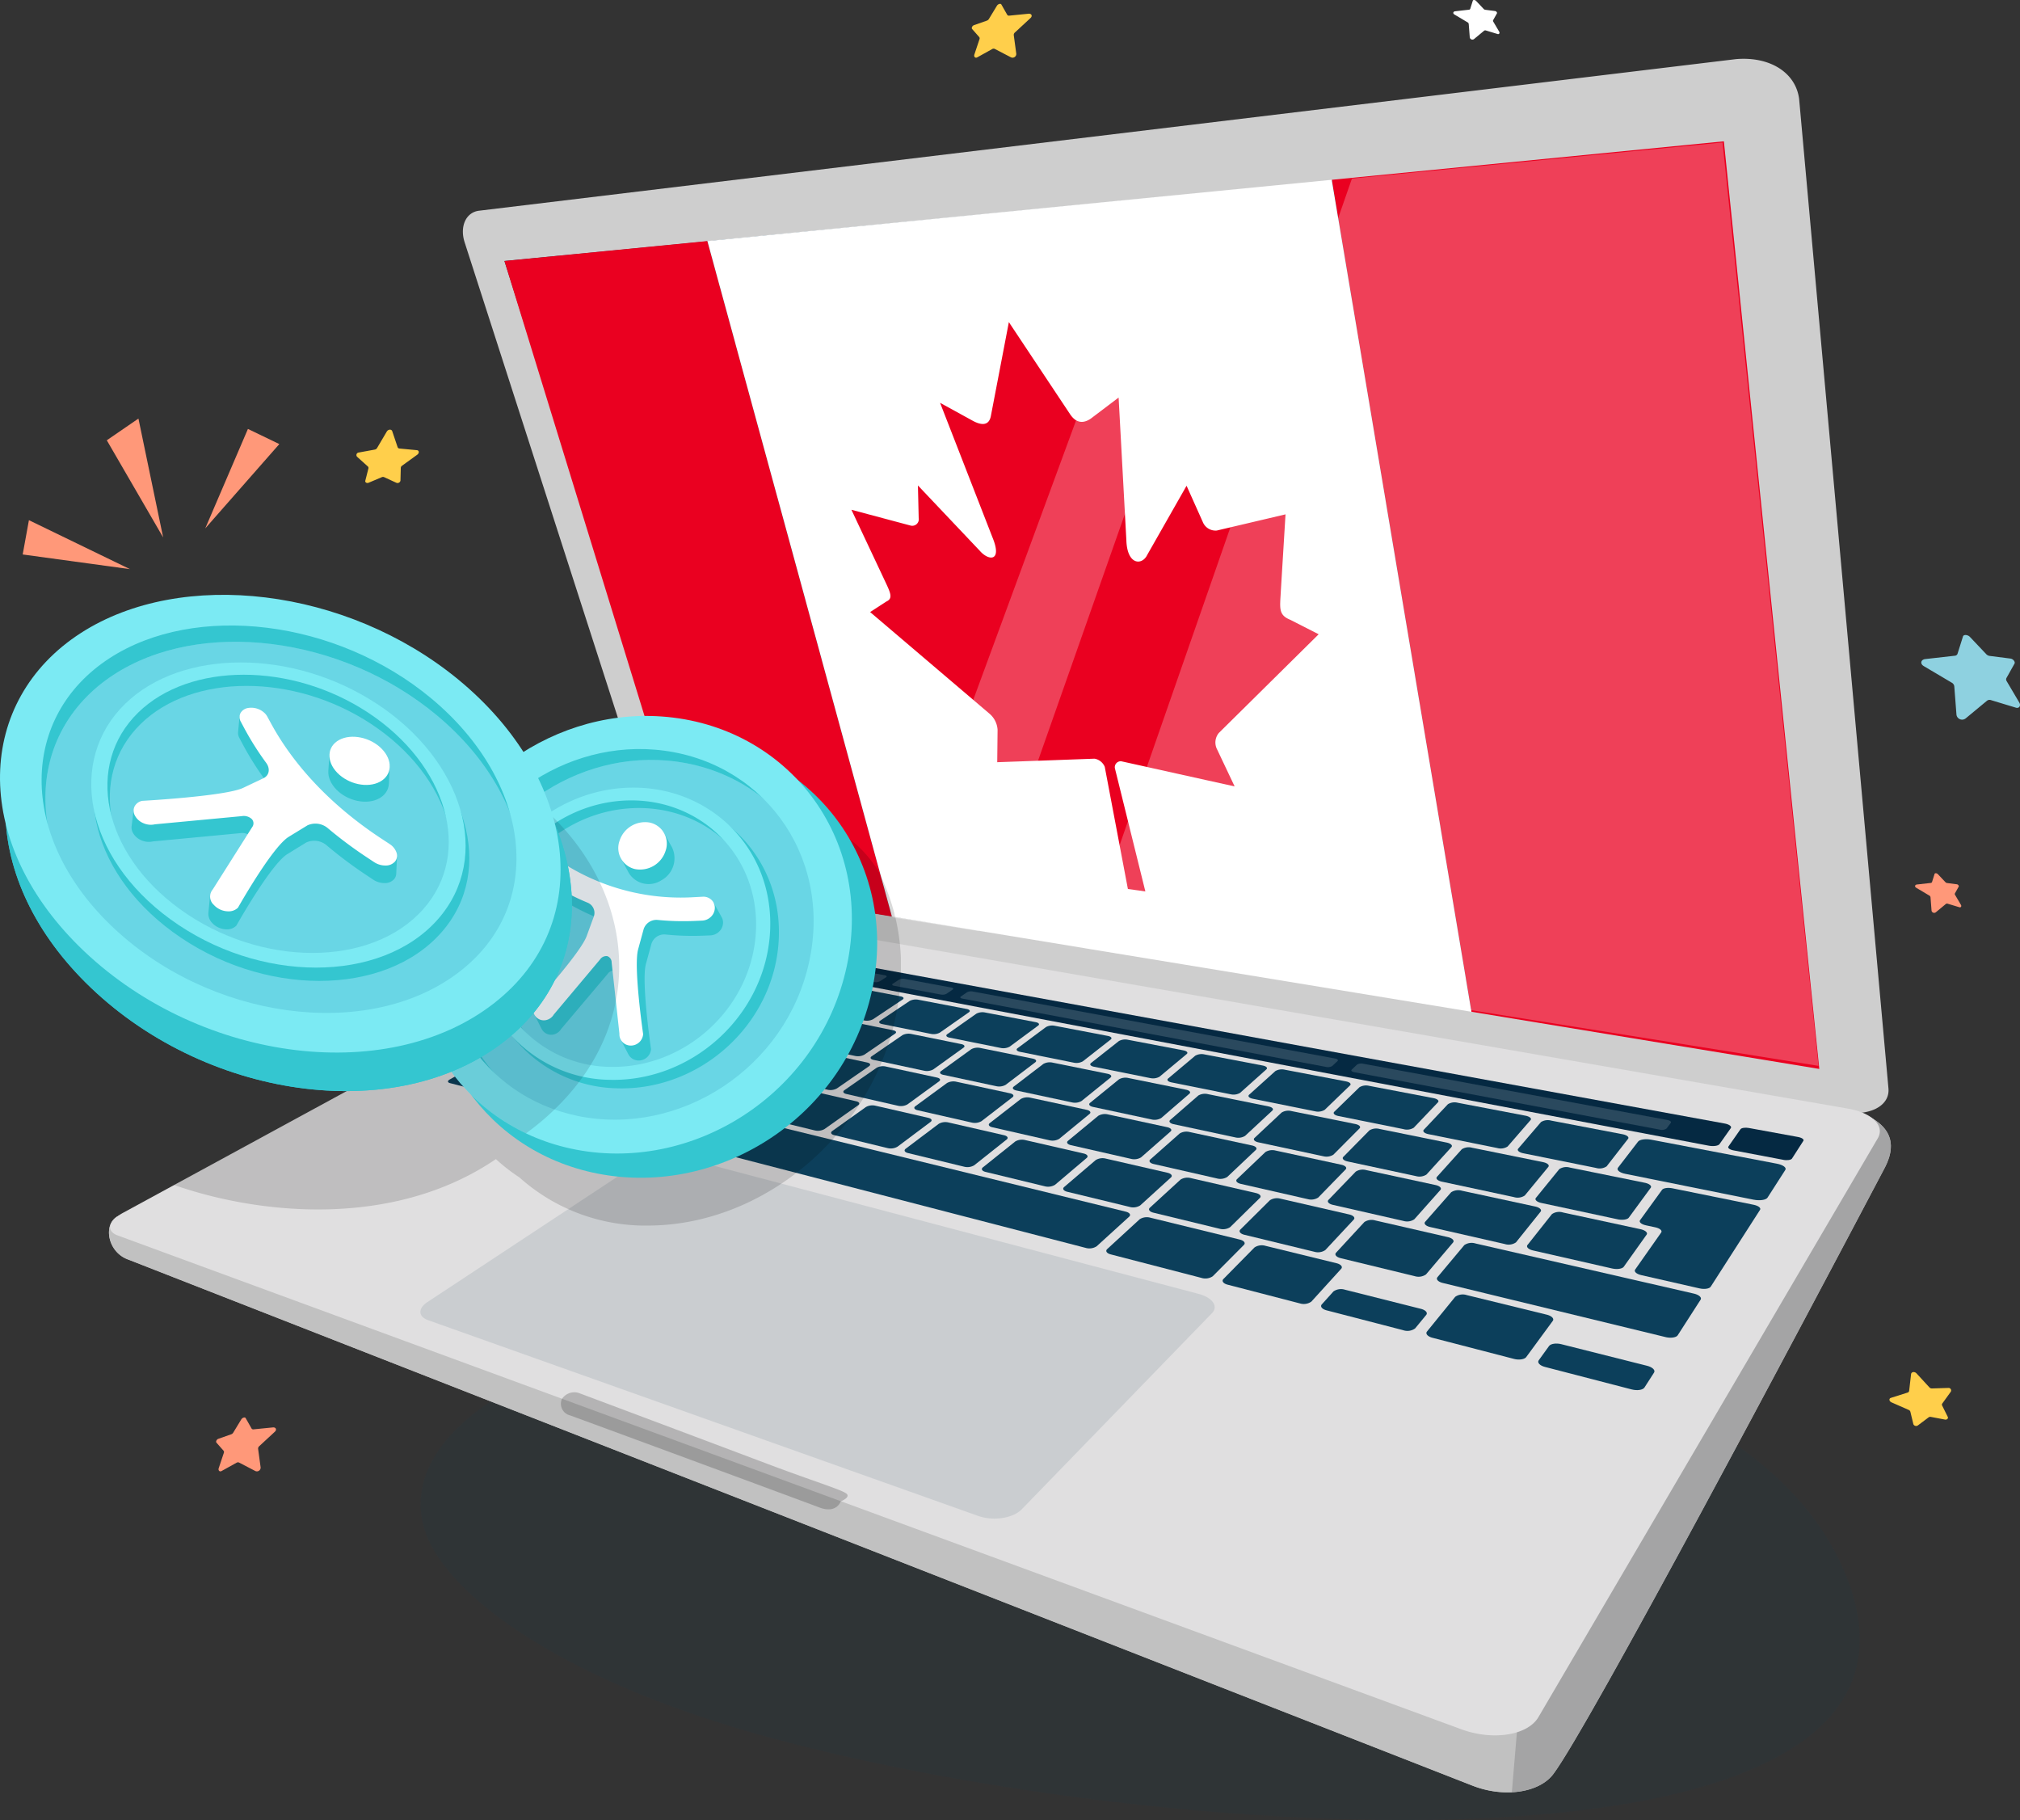 <svg id="Group_23793" data-name="Group 23793" xmlns="http://www.w3.org/2000/svg" xmlns:xlink="http://www.w3.org/1999/xlink" width="493.318" height="444.394" viewBox="0 0 493.318 444.394">
  <rect x="0" y="0" width="493.318" height="444.394" fill="#333333" stroke="none"/>
  <defs>
    <clipPath id="clip-path">
      <rect id="Rectangle_3913" data-name="Rectangle 3913" width="493.318" height="444.394" fill="none"/>
    </clipPath>
    <clipPath id="clip-path-2">
      <rect id="Rectangle_3905" data-name="Rectangle 3905" width="493.32" height="444.394" fill="none"/>
    </clipPath>
    <clipPath id="clip-path-3">
      <rect id="Rectangle_3889" data-name="Rectangle 3889" width="351.484" height="127.523" fill="none"/>
    </clipPath>
    <clipPath id="clip-path-4">
      <rect id="Rectangle_3896" data-name="Rectangle 3896" width="299.97" height="207.88" fill="none"/>
    </clipPath>
    <clipPath id="clip-path-5">
      <rect id="Rectangle_3890" data-name="Rectangle 3890" width="35.107" height="10.23" fill="none"/>
    </clipPath>
    <clipPath id="clip-path-6">
      <rect id="Rectangle_3891" data-name="Rectangle 3891" width="40.197" height="11.13" fill="none"/>
    </clipPath>
    <clipPath id="clip-path-7">
      <rect id="Rectangle_3892" data-name="Rectangle 3892" width="46.557" height="12.201" fill="none"/>
    </clipPath>
    <clipPath id="clip-path-8">
      <rect id="Rectangle_3893" data-name="Rectangle 3893" width="54.654" height="13.493" fill="none"/>
    </clipPath>
    <clipPath id="clip-path-9">
      <rect id="Rectangle_3894" data-name="Rectangle 3894" width="65.511" height="15.129" fill="none"/>
    </clipPath>
    <clipPath id="clip-path-10">
      <rect id="Rectangle_3895" data-name="Rectangle 3895" width="275.569" height="22.229" fill="none"/>
    </clipPath>
    <clipPath id="clip-path-11">
      <rect id="Rectangle_3897" data-name="Rectangle 3897" width="307.815" height="225.46" fill="none"/>
    </clipPath>
    <clipPath id="clip-path-12">
      <rect id="Rectangle_3898" data-name="Rectangle 3898" width="13.905" height="3.604" fill="none"/>
    </clipPath>
    <clipPath id="clip-path-13">
      <rect id="Rectangle_3899" data-name="Rectangle 3899" width="14.388" height="3.743" fill="none"/>
    </clipPath>
    <clipPath id="clip-path-14">
      <rect id="Rectangle_3900" data-name="Rectangle 3900" width="14.909" height="3.893" fill="none"/>
    </clipPath>
    <clipPath id="clip-path-15">
      <rect id="Rectangle_3901" data-name="Rectangle 3901" width="92.218" height="18.494" fill="none"/>
    </clipPath>
    <clipPath id="clip-path-16">
      <rect id="Rectangle_3902" data-name="Rectangle 3902" width="78.079" height="16.187" fill="none"/>
    </clipPath>
    <clipPath id="clip-path-17">
      <rect id="Rectangle_3903" data-name="Rectangle 3903" width="193.982" height="88.951" fill="none"/>
    </clipPath>
    <clipPath id="clip-path-18">
      <rect id="Rectangle_3904" data-name="Rectangle 3904" width="70.036" height="28.557" fill="none"/>
    </clipPath>
    <clipPath id="clip-path-19">
      <path id="Path_16424" data-name="Path 16424" d="M274.578,106.118l46.865,152.21,274.242,45.065L572.38,76.9Z" transform="translate(-274.578 -76.896)" fill="none"/>
    </clipPath>
    <clipPath id="clip-path-21">
      <rect id="Rectangle_3906" data-name="Rectangle 3906" width="177.485" height="113.881" fill="none"/>
    </clipPath>
    <clipPath id="clip-path-22">
      <rect id="Rectangle_3907" data-name="Rectangle 3907" width="91.856" height="90.94" fill="none"/>
    </clipPath>
    <clipPath id="clip-path-23">
      <rect id="Rectangle_3908" data-name="Rectangle 3908" width="50.787" height="87.847" fill="none"/>
    </clipPath>
    <clipPath id="clip-path-24">
      <rect id="Rectangle_3909" data-name="Rectangle 3909" width="116.631" height="95.629" fill="none"/>
    </clipPath>
    <clipPath id="clip-path-25">
      <rect id="Rectangle_3910" data-name="Rectangle 3910" width="179.44" height="225.46" fill="none"/>
    </clipPath>
    <clipPath id="clip-path-26">
      <rect id="Rectangle_3911" data-name="Rectangle 3911" width="84.496" height="181.065" fill="none"/>
    </clipPath>
  </defs>
  <g id="Group_23792" data-name="Group 23792" clip-path="url(#clip-path)">
    <g id="Group_23769" data-name="Group 23769">
      <g id="Group_23768" data-name="Group 23768" clip-path="url(#clip-path-2)">
        <path id="Path_16311" data-name="Path 16311" d="M202.751,234.232l1.3,3.86a.521.521,0,0,0,.467.346l4.242.4c.586.056.628.72.083,1.115l-3.706,2.68a.68.68,0,0,0-.305.507l-.081,3.148a.736.736,0,0,1-1,.513l-2.988-1.374a.706.706,0,0,0-.558,0l-3.256,1.372c-.42.177-.883-.109-.786-.49l.765-3.021a.476.476,0,0,0-.146-.477l-2.606-2.346a.617.617,0,0,1,.356-1.049l3.964-.723a.806.806,0,0,0,.542-.381l2.361-4c.353-.6,1.159-.655,1.35-.09" transform="translate(-106.952 -128.922)" fill="#ffcf4b"/>
        <path id="Path_16312" data-name="Path 16312" d="M124.856,771.551l1.44,2.534a.491.491,0,0,0,.5.2l4.708-.469c.724-.072,1.022.548.482,1.047l-3.823,3.536a.771.771,0,0,0-.271.653l.613,4.519a.912.912,0,0,1-1.315.879l-3.928-2.045a.673.673,0,0,0-.635.031l-3.664,2.03c-.468.259-.872-.154-.694-.689l1.254-3.762a.512.512,0,0,0-.062-.5l-1.746-1.983c-.214-.244.049-.785.448-.926l3.18-1.12a.934.934,0,0,0,.468-.387l1.968-3.239c.266-.437.9-.627,1.077-.314" transform="translate(-64.856 -425.29)" fill="#ff9879"/>
        <path id="Path_16313" data-name="Path 16313" d="M1033.712,747.2l-.464,4.047a.524.524,0,0,1-.385.437l-4.062,1.287c-.561.178-.463.836.154,1.107l4.186,1.842a.679.679,0,0,1,.4.432l.741,3.06a.737.737,0,0,0,1.088.292l2.632-1.971a.706.706,0,0,1,.547-.113l3.471.657c.449.085.84-.292.666-.644l-1.383-2.792a.475.475,0,0,1,.043-.5l2.055-2.842a.617.617,0,0,0-.568-.951l-4.026.126a.8.8,0,0,1-.61-.259L1035.05,747c-.471-.511-1.271-.4-1.338.2" transform="translate(-567 -411.663)" fill="#ffcf4b"/>
        <path id="Path_16314" data-name="Path 16314" d="M1047.151,475.374l-.625,1.987a.351.351,0,0,1-.318.218l-3.36.38c-.516.058-.631.536-.179.8l3.2,1.9a.552.552,0,0,1,.288.415l.251,3.249a.651.651,0,0,0,1.05.416l2.438-2.019a.481.481,0,0,1,.448-.073l2.865.868c.366.111.586-.239.381-.586l-1.441-2.439a.365.365,0,0,1-.032-.36l.922-1.647c.113-.2-.152-.541-.453-.579l-2.39-.306a.666.666,0,0,1-.386-.2l-1.861-1.967c-.251-.266-.722-.3-.8-.057" transform="translate(-574.694 -261.995)" fill="#ff9879"/>
        <path id="Path_16315" data-name="Path 16315" d="M1055.951,345.918l-1.337,4.245a.751.751,0,0,1-.681.466l-7.179.81c-1.1.125-1.349,1.146-.384,1.718l6.842,4.052a1.179,1.179,0,0,1,.615.888l.535,6.943a1.393,1.393,0,0,0,2.245.89l5.208-4.314a1.026,1.026,0,0,1,.957-.157l6.122,1.855c.783.237,1.252-.511.815-1.251l-3.079-5.213a.778.778,0,0,1-.068-.769l1.97-3.52c.242-.432-.324-1.156-.966-1.238l-5.107-.652a1.424,1.424,0,0,1-.824-.428l-3.977-4.2c-.537-.568-1.543-.647-1.708-.122" transform="translate(-576.558 -190.52)" fill="#8ed1e0"/>
        <g id="Group_23722" data-name="Group 23722" transform="translate(102.705 316.871)" opacity="0.3">
          <g id="Group_23721" data-name="Group 23721" opacity="0.3">
            <g id="Group_23720" data-name="Group 23720" clip-path="url(#clip-path-3)">
              <path id="Path_16316" data-name="Path 16316" d="M230.306,764.073c5.271,13.685,27.544,30.953,65.678,44.007,88.256,30.212,314.584,49.106,281.044-34.072-33.249-82.455-247.9-76.4-314-50.935-28.683,11.048-37.982,27.334-32.718,41" transform="translate(-228.907 -706.237)" fill="#0c3f5b"/>
            </g>
          </g>
        </g>
        <path id="Path_16317" data-name="Path 16317" d="M310.593,240.994l278.036,48.166c6.684,1.158,11.858-1.4,11.465-5.772L578.284,41.846c-.8-6.475-7.147-10.475-15.421-9.769L255.9,69.089c-3.212.387-4.772,3.847-3.523,7.723L303.22,234.526a10.376,10.376,0,0,0,7.372,6.468" transform="translate(-138.903 -17.641)" fill="#cecece"/>
        <path id="Path_16318" data-name="Path 16318" d="M322.828,258.956,595.482,303,572.051,77.539,274.559,106.477Z" transform="translate(-151.371 -42.749)" fill="#0c3f5b"/>
        <g id="Group_23743" data-name="Group 23743" transform="translate(133.265 42.933)" opacity="0.15">
          <g id="Group_23742" data-name="Group 23742">
            <g id="Group_23741" data-name="Group 23741" clip-path="url(#clip-path-4)">
              <g id="Group_23725" data-name="Group 23725" transform="translate(22.751 101.824)" opacity="0.5">
                <g id="Group_23724" data-name="Group 23724">
                  <g id="Group_23723" data-name="Group 23723" clip-path="url(#clip-path-5)">
                    <path id="Path_16319" data-name="Path 16319" d="M382.4,332.862l-31.787-1.942a.829.829,0,0,1-.669-.568l-2.194-7.2c-.092-.3.061-.533.341-.52l31.84,1.459a.864.864,0,0,1,.732.6l2.146,7.632a.387.387,0,0,1-.408.535" transform="translate(-347.725 -322.632)" fill="#fff"/>
                  </g>
                </g>
              </g>
              <g id="Group_23728" data-name="Group 23728" transform="translate(61.91 103.621)" opacity="0.5">
                <g id="Group_23727" data-name="Group 23727">
                  <g id="Group_23726" data-name="Group 23726" clip-path="url(#clip-path-6)">
                    <path id="Path_16320" data-name="Path 16320" d="M474.675,337.767,437.9,335.52a.883.883,0,0,1-.742-.611l-2.135-7.714a.406.406,0,0,1,.422-.556l36.87,1.689a.928.928,0,0,1,.817.651l2.048,8.216a.447.447,0,0,1-.507.573" transform="translate(-435.003 -326.638)" fill="#fff"/>
                  </g>
                </g>
              </g>
              <g id="Group_23731" data-name="Group 23731" transform="translate(107.292 105.704)" opacity="0.5">
                <g id="Group_23730" data-name="Group 23730">
                  <g id="Group_23729" data-name="Group 23729" clip-path="url(#clip-path-7)">
                    <path id="Path_16321" data-name="Path 16321" d="M582.058,343.48l-43.033-2.629a.95.95,0,0,1-.829-.661l-2.028-8.311a.47.47,0,0,1,.526-.6l43.194,1.979a1,1,0,0,1,.922.708l1.883,8.895c.078.367-.207.642-.636.616" transform="translate(-536.15 -331.281)" fill="#fff"/>
                  </g>
                </g>
              </g>
              <g id="Group_23734" data-name="Group 23734" transform="translate(160.509 108.148)" opacity="0.5">
                <g id="Group_23733" data-name="Group 23733">
                  <g id="Group_23732" data-name="Group 23732" clip-path="url(#clip-path-8)">
                    <path id="Path_16322" data-name="Path 16322" d="M708.6,350.218l-51.04-3.118a1.031,1.031,0,0,1-.937-.721l-1.851-9.007c-.077-.376.219-.665.662-.645l51.3,2.35a1.1,1.1,0,0,1,1.055.777l1.62,9.7c.067.4-.295.7-.806.666" transform="translate(-654.758 -336.727)" fill="#fff"/>
                  </g>
                </g>
              </g>
              <g id="Group_23737" data-name="Group 23737" transform="translate(225.574 111.136)" opacity="0.5">
                <g id="Group_23736" data-name="Group 23736">
                  <g id="Group_23735" data-name="Group 23735" clip-path="url(#clip-path-9)">
                    <path id="Path_16323" data-name="Path 16323" d="M864.239,358.513l-61.821-3.776a1.134,1.134,0,0,1-1.077-.793l-1.559-9.854c-.065-.412.314-.726.848-.7l62.233,2.851a1.228,1.228,0,0,1,1.23.861l1.189,10.686c.049.44-.418.765-1.043.727" transform="translate(-799.774 -343.387)" fill="#fff"/>
                  </g>
                </g>
              </g>
              <path id="Path_16324" data-name="Path 16324" d="M591.007,234.129l-266.385-9.738a.813.813,0,0,1-.673-.567l-15.809-51.839c-.1-.326.048-.605.33-.624l273.5-17.879a1.152,1.152,0,0,1,1.3.839l8.794,79.029c.051.453-.422.8-1.053.778" transform="translate(-303.133 -127.55)" fill="#fff"/>
              <path id="Path_16325" data-name="Path 16325" d="M501.2,424.5l-128.46-20.731a.9.9,0,0,1-.651-.575l-15.317-50.236c-.09-.294.063-.517.342-.5l130.912,9.218a1.028,1.028,0,0,1,.921.715l12.888,61.629c.07.332-.215.545-.636.477" transform="translate(-329.95 -237.252)" fill="#fff"/>
              <path id="Path_16326" data-name="Path 16326" d="M798.045,416.926l-119.8-13.414a1.076,1.076,0,0,1-.926-.73L671.759,375.3c-.074-.369.226-.643.672-.612l121.834,8.579c.621.044,1.165.431,1.213.865l3.587,32.17c.046.413-.411.692-1.019.624" transform="translate(-503.616 -249.507)" fill="#fff"/>
              <path id="Path_16327" data-name="Path 16327" d="M811.635,502.142,694.347,483.213a1.116,1.116,0,0,1-.906-.734l-5.271-26.035c-.071-.349.227-.59.665-.536l119.252,14.649c.605.074,1.133.464,1.179.871l3.365,30.184c.043.388-.4.624-1,.529" transform="translate(-512.665 -294.283)" fill="#fff"/>
              <path id="Path_16328" data-name="Path 16328" d="M333.052,152.667l-34.88,3.188a.2.2,0,0,1-.184-.148l-.959-3.147c-.027-.088.012-.166.087-.174l34.9-3.434a.208.208,0,0,1,.2.157l.944,3.372a.134.134,0,0,1-.107.185" transform="translate(-297.019 -125.054)" fill="#fff"/>
              <path id="Path_16329" data-name="Path 16329" d="M399.166,148.612l-15.717,1.437a.179.179,0,0,1-.174-.135l-.956-3.443a.117.117,0,0,1,.092-.16l15.729-1.548a.183.183,0,0,1,.182.138l.945,3.547a.122.122,0,0,1-.1.164" transform="translate(-344.044 -122.744)" fill="#fff"/>
              <path id="Path_16330" data-name="Path 16330" d="M803.31,107.339c.3,2.1-1.516,3.982-4.038,4.208-2.5.224-4.772-1.27-5.08-3.343s1.465-3.97,3.978-4.222c2.531-.254,4.839,1.251,5.139,3.357" transform="translate(-571.104 -100.246)" fill="#fff"/>
              <path id="Path_16331" data-name="Path 16331" d="M843.409,103.385c.28,2.154-1.653,4.089-4.3,4.326-2.628.236-4.979-1.293-5.269-3.418s1.6-4.077,4.236-4.341c2.657-.266,5.052,1.273,5.332,3.433" transform="translate(-592.966 -98.023)" fill="#fff"/>
              <path id="Path_16332" data-name="Path 16332" d="M885.517,99.234c.258,2.211-1.8,4.2-4.583,4.451-2.76.248-5.2-1.316-5.471-3.5s1.742-4.188,4.515-4.466c2.792-.28,5.28,1.295,5.539,3.512" transform="translate(-615.916 -95.689)" fill="#fff"/>
              <g id="Group_23740" data-name="Group 23740" transform="translate(2.651 16.583)" opacity="0.3">
                <g id="Group_23739" data-name="Group 23739">
                  <g id="Group_23738" data-name="Group 23738" clip-path="url(#clip-path-10)">
                    <path id="Path_16333" data-name="Path 16333" d="M303.216,154.878l-.289-.652L578.222,132.65l.275.846Z" transform="translate(-302.927 -132.65)" fill="#fff"/>
                  </g>
                </g>
              </g>
            </g>
          </g>
        </g>
        <path id="Path_16334" data-name="Path 16334" d="M351.839,259.918l15.725-29.75,25.567,17.925,22.611-30.379,22.272,15.707,6.611-11.491,28.269,21.278,24.3-24.046L530.89,244.1l17.7-14.221,55.635,39.27Z" transform="translate(-193.977 -120.031)" fill="#0c3f5b"/>
        <g id="Group_23746" data-name="Group 23746" transform="translate(136.296 34.79)" opacity="0.1">
          <g id="Group_23745" data-name="Group 23745">
            <g id="Group_23744" data-name="Group 23744" clip-path="url(#clip-path-11)">
              <path id="Path_16335" data-name="Path 16335" d="M303.775,105.059,586.642,298.876,611.59,303,588.158,77.54Z" transform="translate(-303.775 -77.54)" fill="#fff"/>
            </g>
          </g>
        </g>
        <path id="Path_16336" data-name="Path 16336" d="M392.308,718.343,64.132,589.93c-5.212-1.778-6.271-8.624-2.764-10.561l130.708-65.806a15.867,15.867,0,0,1,8.96-1.255L487.1,554.07c10.133,3.917,7.435,10.488,5.779,13.632-19.62,37.229-72.523,136.963-80.9,147.906-3.238,4.227-11.45,5.908-19.665,2.735" transform="translate(-32.707 -282.35)" fill="#c1c1c1"/>
        <path id="Path_16337" data-name="Path 16337" d="M201.035,512.308a15.869,15.869,0,0,0-8.96,1.256L61.368,579.369c-3.507,1.937-2.448,8.784,2.764,10.561L392.308,718.343a23.574,23.574,0,0,0,9.611,1.61L416.8,543.807Z" transform="translate(-32.707 -282.35)" fill="#c1c1c1"/>
        <path id="Path_16338" data-name="Path 16338" d="M908.075,592.994l-70.3-10.263L822.9,758.877c4.416-.219,8.123-1.823,10.054-4.345,8.382-10.943,61.285-110.676,80.9-147.906,1.657-3.144,4.354-9.715-5.779-13.632" transform="translate(-453.683 -321.274)" fill="#a4a4a5"/>
        <path id="Path_16339" data-name="Path 16339" d="M389.915,695.174,61.8,574.606c-2.933-1.078-2.314-3.562,1.316-5.538L196.4,496.526a16.307,16.307,0,0,1,9.118-1.268l278.887,48.387c5.723.993,8.99,4.1,7.273,7.162L408.756,692.215c-2.613,4.455-11.125,5.8-18.841,2.959" transform="translate(-33.049 -272.949)" fill="#e0dfe0"/>
        <path id="Path_16340" data-name="Path 16340" d="M381.556,549.71,370.764,547.4c-.643-.138-.761-.491-.264-.789l7.785-4.663a3.282,3.282,0,0,1,2.025-.285l10.722,2.175c.661.134.813.482.338.778l-7.716,4.8a3.279,3.279,0,0,1-2.1.3" transform="translate(-204.096 -298.604)" fill="#0c3f5b"/>
        <path id="Path_16341" data-name="Path 16341" d="M340.564,541.243l-17.051-3.652c-.6-.129-.684-.464-.182-.748l7.88-4.448a3.291,3.291,0,0,1,1.966-.275l16.959,3.44c.633.128.758.464.278.751l-7.794,4.643a3.286,3.286,0,0,1-2.055.29" transform="translate(-178.079 -293.345)" fill="#0c3f5b"/>
        <path id="Path_16342" data-name="Path 16342" d="M415.131,556.678l-11.277-2.415c-.673-.144-.817-.511-.325-.818l7.706-4.816a3.27,3.27,0,0,1,2.066-.292l11.194,2.27c.69.14.871.5.4.806l-7.624,4.96a3.269,3.269,0,0,1-2.143.3" transform="translate(-222.315 -302.283)" fill="#0c3f5b"/>
        <path id="Path_16343" data-name="Path 16343" d="M450.226,563.958l-11.794-2.526c-.7-.15-.877-.53-.39-.849l7.613-4.978a3.257,3.257,0,0,1,2.109-.3l11.7,2.372c.722.147.934.521.471.837l-7.516,5.131a3.258,3.258,0,0,1-2.189.311" transform="translate(-241.351 -306.123)" fill="#0c3f5b"/>
        <path id="Path_16344" data-name="Path 16344" d="M486.946,571.573,474.6,568.928c-.736-.157-.941-.552-.462-.881l7.5-5.151a3.25,3.25,0,0,1,2.155-.306l12.234,2.481c.755.153,1,.542.546.869l-7.389,5.313a3.246,3.246,0,0,1-2.238.32" transform="translate(-261.26 -310.137)" fill="#0c3f5b"/>
        <path id="Path_16345" data-name="Path 16345" d="M525.407,579.545l-12.943-2.772c-.77-.165-1.011-.576-.54-.916l7.374-5.333a3.236,3.236,0,0,1,2.2-.314l12.81,2.6c.791.16,1.073.564.628.9l-7.242,5.507a3.233,3.233,0,0,1-2.288.328" transform="translate(-282.104 -314.336)" fill="#0c3f5b"/>
        <path id="Path_16346" data-name="Path 16346" d="M565.735,587.9l-13.581-2.909c-.808-.173-1.087-.6-.625-.954l7.224-5.529a3.222,3.222,0,0,1,2.25-.322l13.427,2.723c.829.168,1.151.589.717.94l-7.071,5.712a3.219,3.219,0,0,1-2.341.337" transform="translate(-303.949 -318.733)" fill="#0c3f5b"/>
        <path id="Path_16347" data-name="Path 16347" d="M608.071,596.668,593.8,593.613c-.849-.182-1.169-.627-.718-.994l7.051-5.736a3.208,3.208,0,0,1,2.3-.33l14.09,2.858c.871.177,1.237.615.814.979l-6.874,5.933a3.2,3.2,0,0,1-2.4.346" transform="translate(-326.87 -323.342)" fill="#0c3f5b"/>
        <path id="Path_16348" data-name="Path 16348" d="M652.568,605.88l-15.007-3.214c-.892-.191-1.258-.656-.819-1.037l6.85-5.958a3.192,3.192,0,0,1,2.354-.339l14.8,3c.915.186,1.329.643.92,1.022l-6.648,6.168a3.183,3.183,0,0,1-2.454.356" transform="translate(-350.949 -328.18)" fill="#0c3f5b"/>
        <path id="Path_16349" data-name="Path 16349" d="M699.394,615.568l-15.806-3.386c-.939-.2-1.355-.686-.931-1.083l6.621-6.2a3.173,3.173,0,0,1,2.41-.349l15.572,3.159c.963.2,1.429.673,1.037,1.067l-6.387,6.421a3.166,3.166,0,0,1-2.515.366" transform="translate(-376.274 -333.263)" fill="#0c3f5b"/>
        <path id="Path_16350" data-name="Path 16350" d="M748.738,625.772,732.067,622.2c-.99-.212-1.46-.719-1.053-1.133l6.356-6.45a3.155,3.155,0,0,1,2.469-.359l16.4,3.327c1.015.206,1.538.705,1.164,1.116l-6.089,6.692a3.145,3.145,0,0,1-2.578.377" transform="translate(-402.946 -338.61)" fill="#0c3f5b"/>
        <path id="Path_16351" data-name="Path 16351" d="M800.809,636.534,783.2,632.763c-1.045-.224-1.575-.756-1.187-1.187l6.054-6.723a3.13,3.13,0,0,1,2.53-.369l17.3,3.51c1.071.217,1.657.739,1.3,1.168l-5.748,6.984a3.118,3.118,0,0,1-2.646.389" transform="translate(-431.074 -344.244)" fill="#0c3f5b"/>
        <path id="Path_16352" data-name="Path 16352" d="M855.84,647.9l-18.627-3.99c-1.105-.236-1.7-.794-1.335-1.244l5.708-7.017a3.1,3.1,0,0,1,2.595-.38l18.275,3.707c1.132.23,1.787.778,1.459,1.225l-5.357,7.3c-.344.469-1.562.648-2.717.4" transform="translate(-460.781 -350.187)" fill="#0c3f5b"/>
        <path id="Path_16353" data-name="Path 16353" d="M319.479,556.227l-20.974-4.778c-.607-.138-.671-.491-.146-.787l8.235-4.648a3.308,3.308,0,0,1,2.011-.283l20.867,4.5c.644.139.762.5.261.8l-8.138,4.9a3.3,3.3,0,0,1-2.116.3" transform="translate(-164.297 -300.847)" fill="#0c3f5b"/>
        <path id="Path_16354" data-name="Path 16354" d="M364.914,566.182l-10.984-2.5c-.655-.149-.763-.525-.244-.839l8.13-4.918a3.293,3.293,0,0,1,2.084-.294l10.914,2.352c.673.145.818.516.322.827l-8.062,5.067a3.29,3.29,0,0,1-2.161.307" transform="translate(-194.815 -307.403)" fill="#0c3f5b"/>
        <path id="Path_16355" data-name="Path 16355" d="M399.1,573.726l-11.491-2.618c-.685-.156-.821-.546-.307-.871l8.053-5.086a3.286,3.286,0,0,1,2.127-.3l11.408,2.459c.7.152.879.536.388.859l-7.97,5.244a3.282,3.282,0,0,1-2.208.315" transform="translate(-213.359 -311.383)" fill="#0c3f5b"/>
        <path id="Path_16356" data-name="Path 16356" d="M434.887,581.618l-12.035-2.742c-.717-.163-.884-.568-.375-.9l7.959-5.264a3.272,3.272,0,0,1,2.173-.309l11.936,2.573c.737.158.944.558.46.892l-7.861,5.432a3.272,3.272,0,0,1-2.257.323" transform="translate(-232.76 -315.543)" fill="#0c3f5b"/>
        <path id="Path_16357" data-name="Path 16357" d="M472.38,589.884l-12.618-2.875c-.751-.171-.952-.593-.45-.941l7.848-5.454a3.263,3.263,0,0,1,2.22-.317l12.5,2.695c.772.166,1.015.581.539.928l-7.732,5.633a3.26,3.26,0,0,1-2.309.331" transform="translate(-253.078 -319.896)" fill="#0c3f5b"/>
        <path id="Path_16358" data-name="Path 16358" d="M511.707,598.55l-13.245-3.017c-.788-.179-1.025-.619-.531-.98l7.716-5.656a3.25,3.25,0,0,1,2.27-.324l13.108,2.825c.81.174,1.091.607.625.966l-7.58,5.846a3.246,3.246,0,0,1-2.363.34" transform="translate(-274.38 -324.456)" fill="#0c3f5b"/>
        <path id="Path_16359" data-name="Path 16359" d="M553,607.647l-13.92-3.171c-.828-.188-1.1-.646-.62-1.022l7.562-5.871a3.237,3.237,0,0,1,2.321-.333l13.76,2.966c.85.183,1.173.634.719,1.007l-7.4,6.075a3.232,3.232,0,0,1-2.419.349" transform="translate(-296.738 -329.238)" fill="#0c3f5b"/>
        <path id="Path_16360" data-name="Path 16360" d="M596.427,617.207,581.78,613.87c-.871-.2-1.191-.676-.718-1.067l7.382-6.1a3.221,3.221,0,0,1,2.376-.342l14.462,3.117c.894.193,1.263.663.821,1.051l-7.2,6.319a3.219,3.219,0,0,1-2.478.359" transform="translate(-320.234 -334.259)" fill="#0c3f5b"/>
        <path id="Path_16361" data-name="Path 16361" d="M642.141,627.267l-15.433-3.516c-.917-.209-1.286-.708-.826-1.115l7.174-6.346a3.206,3.206,0,0,1,2.433-.352l15.219,3.28c.941.2,1.361.694.934,1.1l-6.961,6.581a3.2,3.2,0,0,1-2.54.37" transform="translate(-344.956 -339.536)" fill="#0c3f5b"/>
        <path id="Path_16362" data-name="Path 16362" d="M690.333,637.867l-16.284-3.71c-.967-.22-1.388-.743-.944-1.167l6.933-6.611a3.188,3.188,0,0,1,2.493-.362l16.037,3.457c.993.214,1.467.728,1.057,1.149l-6.687,6.862a3.182,3.182,0,0,1-2.6.381" transform="translate(-371.002 -345.09)" fill="#0c3f5b"/>
        <path id="Path_16363" data-name="Path 16363" d="M741.212,649.05,724,645.129c-1.021-.232-1.5-.78-1.074-1.222l6.654-6.894a3.168,3.168,0,0,1,2.556-.373l16.922,3.647c1.048.227,1.584.765,1.193,1.2l-6.371,7.166a3.16,3.16,0,0,1-2.674.393" transform="translate(-398.484 -350.943)" fill="#0c3f5b"/>
        <path id="Path_16364" data-name="Path 16364" d="M795.005,660.868l-18.212-4.149c-1.08-.246-1.624-.821-1.217-1.283l6.333-7.2a3.148,3.148,0,0,1,2.622-.384l17.883,3.855c1.108.239,1.711.8,1.343,1.262l-6.007,7.493a3.14,3.14,0,0,1-2.746.406" transform="translate(-427.52 -357.121)" fill="#0c3f5b"/>
        <path id="Path_16365" data-name="Path 16365" d="M851.973,673.374l-19.307-4.4c-1.144-.261-1.758-.865-1.376-1.348l5.964-7.53a3.124,3.124,0,0,1,2.691-.4l18.929,4.08c1.174.253,1.851.847,1.509,1.327l-5.588,7.847c-.359.5-1.624.692-2.822.419" transform="translate(-458.248 -363.65)" fill="#0c3f5b"/>
        <path id="Path_16366" data-name="Path 16366" d="M896.48,646.927l-5.37,7.413c-.325.448.312,1.005,1.425,1.244l2.292.491c1.122.24,1.774.8,1.453,1.261l-6.365,9.058c-.339.482.32,1.087,1.476,1.35l14.232,3.242c1.2.272,2.426.089,2.746-.41L920.42,651.8c.285-.445-.411-.993-1.553-1.225l-19.853-4.026c-1.091-.221-2.225-.055-2.534.373" transform="translate(-490.584 -356.407)" fill="#0c3f5b"/>
        <path id="Path_16367" data-name="Path 16367" d="M254.59,584.288l-10.267-2.661c-.612-.159-.639-.551-.062-.877l9.032-5.1a3.335,3.335,0,0,1,2.11-.3l10.231,2.5c.631.155.7.542.142.865l-9,5.257a3.332,3.332,0,0,1-2.19.311" transform="translate(-134.438 -317.172)" fill="#0c3f5b"/>
        <path id="Path_16368" data-name="Path 16368" d="M286.561,592.314l-10.747-2.785c-.64-.166-.691-.574-.117-.911l8.99-5.276a3.326,3.326,0,0,1,2.155-.306l10.7,2.617c.66.162.751.564.2.9l-8.943,5.443a3.325,3.325,0,0,1-2.238.319" transform="translate(-151.779 -321.407)" fill="#0c3f5b"/>
        <path id="Path_16369" data-name="Path 16369" d="M320.038,600.714l-11.26-2.918c-.671-.174-.749-.6-.178-.947l8.935-5.465a3.323,3.323,0,0,1,2.2-.313l11.2,2.74c.691.169.811.587.266.934l-8.874,5.643a3.319,3.319,0,0,1-2.288.327" transform="translate(-169.929 -325.835)" fill="#0c3f5b"/>
        <path id="Path_16370" data-name="Path 16370" d="M359.277,610.59l-15.959-4.136c-.7-.182-.811-.624-.245-.986l8.865-5.665a3.314,3.314,0,0,1,2.25-.321l15.852,3.878c.733.18.893.619.354.982l-8.763,5.91a3.309,3.309,0,0,1-2.355.338" transform="translate(-188.945 -330.47)" fill="#0c3f5b"/>
        <path id="Path_16371" data-name="Path 16371" d="M684.315,691.889l-17.626-4.568c-1.044-.271-1.494-.891-1.008-1.385l7.579-7.693a3.22,3.22,0,0,1,2.7-.4l17.338,4.241c1.075.263,1.587.874,1.141,1.364l-7.292,8.017a3.215,3.215,0,0,1-2.832.42" transform="translate(-366.899 -373.651)" fill="#0c3f5b"/>
        <path id="Path_16372" data-name="Path 16372" d="M797.781,720.206l-19.9-5.157c-1.178-.306-1.771-.994-1.329-1.538l6.877-8.454a3.179,3.179,0,0,1,2.85-.424l19.509,4.773c1.211.3,1.875.974,1.479,1.514l-6.487,8.837c-.418.568-1.762.77-3,.45" transform="translate(-428.051 -388.41)" fill="#0c3f5b"/>
        <path id="Path_16373" data-name="Path 16373" d="M739.132,711.579l-18.708-4.848c-1.108-.287-1.626-.94-1.159-1.458l2.844-3.157a3.212,3.212,0,0,1,2.813-.417l18.539,4.667c1.151.29,1.734.953,1.3,1.482l-2.714,3.3a3.2,3.2,0,0,1-2.912.434" transform="translate(-396.454 -386.794)" fill="#0c3f5b"/>
        <path id="Path_16374" data-name="Path 16374" d="M860.12,742.365l-21.211-5.5c-1.255-.325-1.932-1.053-1.518-1.625l2.524-3.485c.405-.56,1.736-.759,2.978-.446l20.98,5.282c1.3.328,2.06,1.068,1.683,1.654l-2.347,3.65c-.385.6-1.771.808-3.09.466" transform="translate(-461.607 -403.109)" fill="#0c3f5b"/>
        <path id="Path_16375" data-name="Path 16375" d="M625.409,677.227l-22.173-5.746c-.972-.252-1.346-.835-.838-1.3l7.92-7.273a3.24,3.24,0,0,1,2.613-.382l21.848,5.345c1.015.248,1.463.829,1,1.3l-7.612,7.654a3.234,3.234,0,0,1-2.755.406" transform="translate(-331.993 -365.208)" fill="#0c3f5b"/>
        <path id="Path_16376" data-name="Path 16376" d="M479.152,641.264l-90.319-23.407c-.747-.194-.9-.659-.337-1.038l8.752-5.934a3.3,3.3,0,0,1,2.315-.332l89.367,21.863c.947.232,1.322.779.835,1.222l-7.95,7.236a3.255,3.255,0,0,1-2.663.39" transform="translate(-214.001 -336.571)" fill="#0c3f5b"/>
        <path id="Path_16377" data-name="Path 16377" d="M285.7,569.565l-13.84-3.361c-.609-.148-.656-.52-.105-.831l8.62-4.866a3.322,3.322,0,0,1,2.059-.29l13.78,3.163c.634.146.723.516.2.827l-8.564,5.054a3.317,3.317,0,0,1-2.146.3" transform="translate(-149.616 -308.831)" fill="#0c3f5b"/>
        <path id="Path_16378" data-name="Path 16378" d="M321.638,577.994l-10.8-2.623c-.644-.157-.721-.546-.174-.869l8.559-5.07a3.316,3.316,0,0,1,2.112-.3l10.745,2.466c.663.153.778.536.254.858l-8.5,5.226a3.307,3.307,0,0,1-2.192.311" transform="translate(-171.075 -313.744)" fill="#0c3f5b"/>
        <path id="Path_16379" data-name="Path 16379" d="M355.275,585.906l-11.308-2.746c-.673-.164-.778-.568-.235-.9l8.493-5.246a3.3,3.3,0,0,1,2.157-.306l11.238,2.579c.693.159.837.558.319.891l-8.423,5.412a3.3,3.3,0,0,1-2.241.32" transform="translate(-189.316 -317.917)" fill="#0c3f5b"/>
        <path id="Path_16380" data-name="Path 16380" d="M390.5,594.187l-11.851-2.878c-.705-.171-.839-.592-.3-.939l8.414-5.433a3.293,3.293,0,0,1,2.2-.314l11.764,2.7c.726.166.9.581.39.926l-8.327,5.61a3.292,3.292,0,0,1-2.291.328" transform="translate(-208.411 -322.281)" fill="#0c3f5b"/>
        <path id="Path_16381" data-name="Path 16381" d="M427.433,602.866,415,599.847c-.74-.179-.907-.617-.375-.978l8.316-5.632a3.283,3.283,0,0,1,2.253-.322l12.329,2.83c.761.175.972.606.467.964l-8.213,5.821a3.286,3.286,0,0,1-2.344.336" transform="translate(-228.422 -326.85)" fill="#0c3f5b"/>
        <path id="Path_16382" data-name="Path 16382" d="M466.2,611.971,453.137,608.8c-.777-.189-.979-.645-.455-1.019l8.2-5.844a3.273,3.273,0,0,1,2.3-.33l12.936,2.969c.8.184,1.047.633.551,1l-8.075,6.046a3.274,3.274,0,0,1-2.4.346" transform="translate(-249.414 -331.639)" fill="#0c3f5b"/>
        <path id="Path_16383" data-name="Path 16383" d="M506.931,621.535,493.2,618.2c-.817-.2-1.058-.674-.542-1.063l8.059-6.072a3.262,3.262,0,0,1,2.358-.339l13.588,3.119c.84.193,1.129.662.643,1.048l-7.914,6.287a3.26,3.26,0,0,1-2.458.356" transform="translate(-271.463 -336.665)" fill="#0c3f5b"/>
        <path id="Path_16384" data-name="Path 16384" d="M549.792,631.592l-14.463-3.512c-.86-.209-1.144-.706-.638-1.11l7.894-6.315a3.249,3.249,0,0,1,2.414-.348l14.291,3.28c.884.2,1.219.692.745,1.094l-7.724,6.545a3.247,3.247,0,0,1-2.519.366" transform="translate(-294.65 -341.944)" fill="#0c3f5b"/>
        <path id="Path_16385" data-name="Path 16385" d="M594.949,642.184l-15.25-3.7c-.906-.22-1.238-.74-.744-1.162l7.7-6.574a3.236,3.236,0,0,1,2.473-.358l15.05,3.455c.931.214,1.316.726.856,1.144l-7.5,6.823a3.232,3.232,0,0,1-2.583.377" transform="translate(-319.066 -347.498)" fill="#0c3f5b"/>
        <path id="Path_16386" data-name="Path 16386" d="M642.592,653.352l-16.1-3.911c-.956-.232-1.34-.777-.861-1.217l7.476-6.854a3.219,3.219,0,0,1,2.535-.369l15.871,3.643c.983.226,1.422.762.978,1.2l-7.243,7.121a3.215,3.215,0,0,1-2.651.388" transform="translate(-344.81 -353.348)" fill="#0c3f5b"/>
        <path id="Path_16387" data-name="Path 16387" d="M692.934,665.145,675.9,661.008c-1.01-.245-1.452-.817-.989-1.276l7.213-7.155a3.2,3.2,0,0,1,2.6-.38l16.762,3.847c1.038.239,1.538.8,1.113,1.257l-6.943,7.442a3.2,3.2,0,0,1-2.722.4" transform="translate(-371.994 -359.517)" fill="#0c3f5b"/>
        <path id="Path_16388" data-name="Path 16388" d="M746.208,677.618l-18.044-4.382c-1.07-.26-1.574-.86-1.131-1.34l6.907-7.479a3.18,3.18,0,0,1,2.668-.392l17.729,4.069c1.1.252,1.666.843,1.262,1.32L749,677.2a3.174,3.174,0,0,1-2.8.414" transform="translate(-400.743 -366.034)" fill="#0c3f5b"/>
        <path id="Path_16389" data-name="Path 16389" d="M837.935,699.394l-54.4-13.213c-1.134-.275-1.71-.907-1.289-1.41l6.553-7.83a3.159,3.159,0,0,1,2.74-.4l53.31,12.236c1.258.288,2,.952,1.662,1.484l-5.589,8.69c-.36.559-1.7.76-2.983.447" transform="translate(-431.193 -372.928)" fill="#0c3f5b"/>
        <path id="Path_16390" data-name="Path 16390" d="M357.729,526.256l-10.061-2.027c-.6-.121-.7-.439-.215-.711L355,519.259a3.282,3.282,0,0,1,1.923-.269l10,1.91c.616.117.743.432.281.7l-7.488,4.375a3.281,3.281,0,0,1-1.989.279" transform="translate(-191.391 -286.109)" fill="#0c3f5b"/>
        <path id="Path_16391" data-name="Path 16391" d="M389,532.365l-10.487-2.113c-.626-.126-.745-.455-.268-.735l7.481-4.389a3.275,3.275,0,0,1,1.96-.275l10.42,1.99c.642.123.794.447.337.726l-7.414,4.512a3.268,3.268,0,0,1-2.028.286" transform="translate(-208.373 -289.339)" fill="#0c3f5b"/>
        <path id="Path_16392" data-name="Path 16392" d="M421.6,538.733l-10.942-2.2c-.652-.131-.8-.472-.325-.761l7.4-4.528a3.261,3.261,0,0,1,2-.281l10.863,2.074c.67.128.848.464.4.751l-7.326,4.657a3.257,3.257,0,0,1-2.069.292" transform="translate(-226.076 -292.704)" fill="#0c3f5b"/>
        <path id="Path_16393" data-name="Path 16393" d="M455.634,545.378l-11.427-2.3c-.681-.137-.853-.49-.387-.789l7.316-4.674a3.252,3.252,0,0,1,2.038-.287l11.335,2.164c.7.133.906.481.461.778l-7.224,4.811a3.244,3.244,0,0,1-2.112.3" transform="translate(-244.544 -296.213)" fill="#0c3f5b"/>
        <path id="Path_16394" data-name="Path 16394" d="M491.186,552.316l-11.945-2.407c-.712-.144-.914-.51-.454-.818L486,544.263a3.238,3.238,0,0,1,2.08-.294l11.837,2.26c.73.139.969.5.532.806l-7.1,4.974a3.237,3.237,0,0,1-2.158.306" transform="translate(-263.831 -299.874)" fill="#0c3f5b"/>
        <path id="Path_16395" data-name="Path 16395" d="M528.362,559.569l-12.5-2.518c-.745-.15-.979-.53-.526-.849l7.09-4.992a3.23,3.23,0,0,1,2.124-.3l12.374,2.363c.763.146,1.037.52.608.837l-6.966,5.147a3.224,3.224,0,0,1-2.2.314" transform="translate(-283.991 -303.699)" fill="#0c3f5b"/>
        <path id="Path_16396" data-name="Path 16396" d="M567.278,567.158l-13.092-2.638c-.78-.158-1.05-.553-.606-.883l6.95-5.167a3.214,3.214,0,0,1,2.169-.308l12.949,2.473c.8.153,1.11.542.691.87l-6.807,5.331a3.21,3.21,0,0,1-2.254.322" transform="translate(-305.085 -307.697)" fill="#0c3f5b"/>
        <path id="Path_16397" data-name="Path 16397" d="M608.057,575.107l-13.729-2.766c-.817-.165-1.126-.576-.692-.918l6.788-5.351a3.2,3.2,0,0,1,2.216-.316l13.564,2.59c.838.16,1.188.565.781.9l-6.625,5.526a3.194,3.194,0,0,1-2.3.331" transform="translate(-327.178 -311.881)" fill="#0c3f5b"/>
        <path id="Path_16398" data-name="Path 16398" d="M650.838,583.443l-14.413-2.9c-.857-.173-1.208-.6-.786-.956l6.6-5.548a3.182,3.182,0,0,1,2.266-.324l14.224,2.716c.879.168,1.274.589.879.941L653.2,583.1a3.175,3.175,0,0,1-2.359.34" transform="translate(-350.345 -316.265)" fill="#0c3f5b"/>
        <path id="Path_16399" data-name="Path 16399" d="M695.77,592.194l-15.149-3.052c-.9-.182-1.3-.628-.889-1l6.392-5.759a3.163,3.163,0,0,1,2.318-.333l14.934,2.852c.923.176,1.366.615.987.981l-6.178,5.958a3.157,3.157,0,0,1-2.415.349" transform="translate(-374.665 -320.862)" fill="#0c3f5b"/>
        <path id="Path_16400" data-name="Path 16400" d="M743.021,601.392l-15.944-3.212c-.948-.191-1.394-.657-1-1.04l6.149-5.984a3.145,3.145,0,0,1,2.372-.342l15.7,3c.97.185,1.466.644,1.1,1.024l-5.906,6.2a3.135,3.135,0,0,1-2.474.359" transform="translate(-400.225 -325.689)" fill="#0c3f5b"/>
        <path id="Path_16401" data-name="Path 16401" d="M792.775,611.072l-16.8-3.386c-1-.2-1.5-.688-1.124-1.086l5.874-6.224a3.122,3.122,0,0,1,2.429-.352l16.523,3.155c1.022.2,1.575.674,1.232,1.07l-5.6,6.453a3.111,3.111,0,0,1-2.535.37" transform="translate(-427.125 -330.765)" fill="#0c3f5b"/>
        <path id="Path_16402" data-name="Path 16402" d="M845.234,621.274,827.5,617.7c-1.053-.212-1.615-.721-1.259-1.137l5.559-6.482a3.1,3.1,0,0,1,2.488-.362l17.414,3.326c1.078.206,1.694.707,1.372,1.119l-5.243,6.729a3.087,3.087,0,0,1-2.6.381" transform="translate(-455.47 -336.107)" fill="#0c3f5b"/>
        <path id="Path_16403" data-name="Path 16403" d="M913.672,634.728l-31.35-6.316c-1.4-.282-2.187-.952-1.769-1.5l4.9-6.366c.4-.521,1.834-.73,3.206-.468l30.732,5.868c1.47.281,2.378.957,2.023,1.51l-4.346,6.767c-.372.578-1.894.8-3.4.5" transform="translate(-485.409 -341.804)" fill="#0c3f5b"/>
        <path id="Path_16404" data-name="Path 16404" d="M380.986,515.257l-10.4-1.972c-.488-.092-.577-.34-.2-.552l4.613-2.6a2.674,2.674,0,0,1,1.547-.216l10.356,1.9c.5.092.612.339.246.553l-4.576,2.673a2.669,2.669,0,0,1-1.589.223" transform="translate(-204.076 -281.109)" fill="#052942"/>
        <path id="Path_16405" data-name="Path 16405" d="M954.108,621.521l-12.14-2.3c-.929-.176-1.485-.6-1.243-.945l2.942-4.218c.234-.336,1.166-.472,2.082-.3l11.977,2.192c.942.172,1.528.591,1.306.936l-2.781,4.327c-.228.355-1.189.5-2.144.315" transform="translate(-518.614 -338.337)" fill="#052942"/>
        <path id="Path_16406" data-name="Path 16406" d="M638.406,563.968,401.6,519.06c-.632-.12-.766-.438-.3-.71l4.244-2.491a3.316,3.316,0,0,1,1.961-.275l234.764,42.969c1.128.207,1.806.711,1.512,1.128l-2.754,3.9c-.3.428-1.476.6-2.619.384" transform="translate(-221.093 -284.231)" fill="#052942"/>
        <g id="Group_23749" data-name="Group 23749" transform="translate(187.272 233.325)" opacity="0.15">
          <g id="Group_23748" data-name="Group 23748">
            <g id="Group_23747" data-name="Group 23747" clip-path="url(#clip-path-12)">
              <path id="Path_16407" data-name="Path 16407" d="M428.283,523.6l-10.509-1.974c-.414-.078-.508-.284-.212-.461l1.559-.93a2.138,2.138,0,0,1,1.279-.18L430.887,522c.426.079.536.289.245.468l-1.544.954a2.127,2.127,0,0,1-1.3.184" transform="translate(-417.39 -520.031)" fill="#fff"/>
            </g>
          </g>
        </g>
        <g id="Group_23752" data-name="Group 23752" transform="translate(202.157 236.075)" opacity="0.15">
          <g id="Group_23751" data-name="Group 23751">
            <g id="Group_23750" data-name="Group 23750" clip-path="url(#clip-path-13)">
              <path id="Path_16408" data-name="Path 16408" d="M461.946,529.87l-10.967-2.06c-.431-.081-.543-.295-.251-.477l1.54-.96a2.132,2.132,0,0,1,1.3-.183l10.941,2.023c.444.082.573.3.286.485l-1.523.985a2.123,2.123,0,0,1-1.331.188" transform="translate(-450.565 -526.16)" fill="#fff"/>
            </g>
          </g>
        </g>
        <g id="Group_23755" data-name="Group 23755" transform="translate(217.885 238.979)" opacity="0.15">
          <g id="Group_23754" data-name="Group 23754">
            <g id="Group_23753" data-name="Group 23753" clip-path="url(#clip-path-14)">
              <path id="Path_16409" data-name="Path 16409" d="M497.528,536.493l-11.462-2.153c-.451-.085-.582-.306-.293-.495l1.518-.992a2.122,2.122,0,0,1,1.332-.188l11.433,2.114c.464.086.613.311.331.5l-1.5,1.018a2.117,2.117,0,0,1-1.359.192" transform="translate(-485.618 -532.634)" fill="#fff"/>
            </g>
          </g>
        </g>
        <g id="Group_23758" data-name="Group 23758" transform="translate(234.525 242.053)" opacity="0.15">
          <g id="Group_23757" data-name="Group 23757">
            <g id="Group_23756" data-name="Group 23756" clip-path="url(#clip-path-15)">
              <path id="Path_16410" data-name="Path 16410" d="M612.011,557.932l-88.824-16.683c-.472-.088-.624-.319-.34-.514l1.492-1.025a2.114,2.114,0,0,1,1.36-.192l88.51,16.364c.59.109.87.384.624.613l-1.3,1.219a2.061,2.061,0,0,1-1.521.219" transform="translate(-522.705 -539.484)" fill="#fff"/>
            </g>
          </g>
        </g>
        <g id="Group_23761" data-name="Group 23761" transform="translate(330.02 259.679)" opacity="0.15">
          <g id="Group_23760" data-name="Group 23760">
            <g id="Group_23759" data-name="Group 23759" clip-path="url(#clip-path-16)">
              <path id="Path_16411" data-name="Path 16411" d="M810.85,594.9,736.274,580.89c-.6-.113-.888-.394-.643-.628l1.29-1.23a2.054,2.054,0,0,1,1.522-.219l74.2,13.719c.71.131,1.124.452.924.717l-1.063,1.407a2,2,0,0,1-1.659.242" transform="translate(-735.544 -578.767)" fill="#fff"/>
            </g>
          </g>
        </g>
        <g id="Group_23764" data-name="Group 23764" transform="translate(102.664 281.837)" opacity="0.1">
          <g id="Group_23763" data-name="Group 23763">
            <g id="Group_23762" data-name="Group 23762" clip-path="url(#clip-path-17)">
              <path id="Path_16412" data-name="Path 16412" d="M365.016,716.445,230.724,668.667c-2.484-.883-2.544-2.874-.17-4.44l52.553-34.667a11.033,11.033,0,0,1,7.837-1.126l127.879,33.792c3.459.914,4.956,3.032,3.3,4.737l-46.432,47.865c-2.147,2.213-6.951,2.942-10.675,1.617" transform="translate(-228.816 -628.155)" fill="#052942"/>
            </g>
          </g>
        </g>
        <g id="Group_23767" data-name="Group 23767" transform="translate(136.961 339.97)" opacity="0.2" style="mix-blend-mode: normal;isolation: isolate">
          <g id="Group_23766" data-name="Group 23766">
            <g id="Group_23765" data-name="Group 23765" clip-path="url(#clip-path-18)">
              <path id="Path_16413" data-name="Path 16413" d="M305.517,759.338a2.927,2.927,0,0,0,1.984,4c2.455.867,56.116,20.666,60.892,22.482,4.226,1.606,5.23-1.488,5.23-1.488s2.621-1.034,1.3-1.958c-1.442-1.008-7.993-2.969-19.242-7.211-18.75-7.069-44.12-16.588-45.7-17.17a3.61,3.61,0,0,0-4.457,1.351" transform="translate(-305.258 -757.72)" fill="#050505"/>
            </g>
          </g>
        </g>
        <path id="Path_16414" data-name="Path 16414" d="M58.131,233.086,71.89,256.8l-6.032-29.016Z" transform="translate(-32.049 -125.584)" fill="#ff9879"/>
        <path id="Path_16415" data-name="Path 16415" d="M12.351,291.447l26.183,3.58L13.873,283.073Z" transform="translate(-6.809 -156.065)" fill="#ff9879"/>
        <path id="Path_16416" data-name="Path 16416" d="M122.141,233.422l-10.423,24.285,18.089-20.588Z" transform="translate(-61.593 -128.691)" fill="#ff9879"/>
        <path id="Path_16417" data-name="Path 16417" d="M536.163,2.229l1.44,2.534a.49.49,0,0,0,.5.2l4.708-.468c.724-.072,1.022.548.482,1.047L539.47,9.082a.772.772,0,0,0-.271.653l.613,4.52a.912.912,0,0,1-1.315.879l-3.928-2.045a.671.671,0,0,0-.635.031l-3.664,2.03c-.468.259-.872-.154-.694-.688l1.255-3.762a.51.51,0,0,0-.063-.5l-1.745-1.983c-.214-.243.049-.785.448-.925l3.18-1.12a.934.934,0,0,0,.468-.387l1.968-3.239c.266-.437.9-.627,1.077-.314" transform="translate(-291.62 -1.144)" fill="#ffcf4b"/>
        <path id="Path_16418" data-name="Path 16418" d="M795.8.165l-.625,1.987a.351.351,0,0,1-.319.218l-3.36.38c-.516.058-.631.536-.179.8l3.2,1.9a.552.552,0,0,1,.288.415l.251,3.249a.651.651,0,0,0,1.05.417l2.438-2.019a.481.481,0,0,1,.448-.073l2.865.868c.366.111.586-.239.381-.586l-1.441-2.439a.364.364,0,0,1-.032-.36l.922-1.647c.113-.2-.152-.541-.452-.579l-2.39-.306a.667.667,0,0,1-.386-.2L796.6.222c-.251-.266-.722-.3-.8-.057" transform="translate(-436.115 0)" fill="#fff"/>
        <path id="Path_16419" data-name="Path 16419" d="M422.642,368.054l.909,1.6a.312.312,0,0,0,.316.129l2.972-.3c.457-.045.645.346.3.661l-2.414,2.233a.486.486,0,0,0-.171.412l.387,2.853a.576.576,0,0,1-.831.555l-2.48-1.291a.423.423,0,0,0-.4.02l-2.314,1.282c-.3.164-.551-.1-.438-.435l.792-2.375a.322.322,0,0,0-.039-.317l-1.1-1.252c-.135-.154.03-.5.283-.585l2.008-.707a.588.588,0,0,0,.3-.245l1.242-2.045c.168-.276.568-.4.68-.2" transform="translate(-230.5 -202.864)" fill="#fcc700"/>
      </g>
    </g>
    <g id="Group_23771" data-name="Group 23771" transform="translate(123.196 34.501)">
      <g id="Group_23770" data-name="Group 23770" clip-path="url(#clip-path-19)">
        <path id="Path_16420" data-name="Path 16420" d="M321.443,288.259l47.753,7.847-45.059-164.92-49.56,4.863Z" transform="translate(-274.578 -106.828)" fill="#ea0020"/>
        <path id="Path_16421" data-name="Path 16421" d="M758.992,289.432l84.954,13.96-23.3-226.5-95.764,9.4Z" transform="translate(-522.84 -76.896)" fill="#ea0020"/>
        <path id="Path_16422" data-name="Path 16422" d="M430.094,277.722l141.534,23.258L537.514,97.84,385.035,112.8Z" transform="translate(-335.476 -88.443)" fill="#fff"/>
        <path id="Path_16423" data-name="Path 16423" d="M501.888,175.3l-4.411,23c-.506,2.422-2.463,2.214-4.67.94l-7.718-4.234,12.8,32.867c2.439,5.9-.884,5.808-3.111,3.247l-15.1-15.944.19,7.963a1.6,1.6,0,0,1-1.988,1.832l-14.442-3.853,7.725,16.41c1.693,3.635,2.644,5.147.806,5.995l-3.961,2.57,29.1,24.773a5.6,5.6,0,0,1,2.024,3.967l-.086,7.92c8-.279,15.37-.559,23.767-.862a3.316,3.316,0,0,1,2.492,1.989l5.652,29.827,4.266.6-7.45-30.116a1.458,1.458,0,0,1,1.56-1.668c9.347,2.067,17.914,3.981,27.69,6.135l-4.264-9a3.639,3.639,0,0,1,.423-4.064l24.362-24.08-6.934-3.533c-2.962-1.2-2.512-2.868-2.307-6.963l1.149-18.783-16.774,3.949a3.362,3.362,0,0,1-3.444-2.12l-3.947-8.814-9.613,16.891c-1.255,2.614-4.914,2.508-5.091-3.615L528.69,193.72l-6.406,4.848c-1.769,1.416-3.758,1.714-5.412-.734Z" transform="translate(-378.702 -131.149)" fill="#ea0020"/>
      </g>
    </g>
    <g id="Group_23791" data-name="Group 23791">
      <g id="Group_23790" data-name="Group 23790" clip-path="url(#clip-path-2)">
        <g id="Group_23774" data-name="Group 23774" transform="translate(42.525 185.357)" opacity="0.15">
          <g id="Group_23773" data-name="Group 23773">
            <g id="Group_23772" data-name="Group 23772" clip-path="url(#clip-path-21)">
              <path id="Path_16425" data-name="Path 16425" d="M257.973,431.587c-11.181-5.734-33.409-20.44-46.832-18.244a61.3,61.3,0,0,0-32.115,16.395,68.156,68.156,0,0,0-18.445-13.729c-30.377-15.722-12.627,72.038-12.627,72.038L94.78,517.1c20.377,7.14,53.343,10.818,78.588-6.323a43.349,43.349,0,0,0,5.73,4.46A46.12,46.12,0,0,0,211.1,527c30.708-.373,59.1-27.037,61.061-59.673a50.787,50.787,0,0,0-5.66-27.353s-3.757-5.941-8.524-8.386" transform="translate(-94.78 -413.121)"/>
            </g>
          </g>
        </g>
        <path id="Path_16426" data-name="Path 16426" d="M295.962,400.87c-28.788-2.2-55.189,18.5-60.873,45.974-5.659,27.354,10.742,54.134,38.452,60.333,29.977,6.705,61.622-12.876,68.416-44.391,6.827-31.672-14.83-59.54-45.995-61.917" transform="translate(-128.998 -220.921)" fill="#34c6d0"/>
        <path id="Path_16427" data-name="Path 16427" d="M246.617,452.586c4.859-23.443,27.395-40.943,51.708-38.892,26,2.193,43.815,25.594,38.143,52.028C330.82,492.045,304.56,508.766,279.4,503.5c-23.539-4.924-37.628-27.561-32.787-50.917" transform="translate(-135.443 -227.99)" fill="#7beaf3"/>
        <g id="Group_23777" data-name="Group 23777" transform="translate(110.225 185.541)" opacity="0.2">
          <g id="Group_23776" data-name="Group 23776">
            <g id="Group_23775" data-name="Group 23775" clip-path="url(#clip-path-22)">
              <path id="Path_16428" data-name="Path 16428" d="M246.617,452.586c4.859-23.443,27.395-40.943,51.708-38.892,26,2.193,43.815,25.594,38.143,52.028C330.82,492.045,304.56,508.766,279.4,503.5c-23.539-4.924-37.628-27.561-32.787-50.917" transform="translate(-245.668 -413.531)" fill="#2187ad"/>
            </g>
          </g>
        </g>
        <path id="Path_16429" data-name="Path 16429" d="M284.978,389.738c-28.362-1.989-54.408,18.7-60.039,45.982-5.607,27.161,10.539,53.586,37.842,59.519,29.519,6.414,60.689-13.219,67.409-44.478,6.753-31.413-14.528-58.871-45.211-61.023m36.077,59.718c-5.614,26.2-31.655,42.942-56.6,37.808-23.345-4.806-37.309-27.277-32.493-50.54,4.834-23.348,27.2-40.843,51.309-38.888,25.772,2.091,43.418,25.306,37.781,51.62" transform="translate(-123.404 -214.799)" fill="#7beaf3"/>
        <path id="Path_16430" data-name="Path 16430" d="M296.115,481.411c-.122-.229-1.812-3.462-1.812-3.462s3.96-1.017,5.118-.739a2.5,2.5,0,0,1,.7.285l1.462.881a53.948,53.948,0,0,0,30.5,7.321l.466-.513,2.124-1.708,1.94,3.479a2.68,2.68,0,0,1,.372,1.4v.048a3.049,3.049,0,0,1-.939,2.112,3.283,3.283,0,0,1-2.173.944l-1.925.076a64.387,64.387,0,0,1-9.014-.294,3.274,3.274,0,0,0-3.439,2.278l-1.345,4.91c-1.176,4.286,1.24,20.778,1.24,20.778a2.957,2.957,0,0,1-.983,2.024,2.988,2.988,0,0,1-2.116.777,2.931,2.931,0,0,1-.726-.117,2.792,2.792,0,0,1-1.705-1.4l-1.946-3.734,1.415.181s-1.319-12.076-1.678-15.306a1.624,1.624,0,0,0-1.059-1.565,1.83,1.83,0,0,0-1.8.819c-2.873,3.407-11.329,13.407-11.329,13.407a2.93,2.93,0,0,1-1.756,1.337,2.636,2.636,0,0,1-2.073-.3,2.592,2.592,0,0,1-.99-1.1l-1.7-3.367,1.862.638s11.208-12.263,12.712-16.379l1.776-4.846a2.714,2.714,0,0,0-1.537-3.34,53.587,53.587,0,0,1-7.312-3.708L297,482.343a2.437,2.437,0,0,1-.883-.932" transform="translate(-160.404 -263.071)" fill="#34c6d0"/>
        <path id="Path_16431" data-name="Path 16431" d="M339.64,462.518a5.675,5.675,0,0,0,7.963,1.854,6.122,6.122,0,0,0,2.6-8.086l-2.182-3.875-10.456,6.235Z" transform="translate(-186.105 -249.426)" fill="#34c6d0"/>
        <path id="Path_16432" data-name="Path 16432" d="M344.266,447.485a6.541,6.541,0,0,0-7.384,4.44,5.263,5.263,0,0,0,3.76,6.909,6.529,6.529,0,0,0,7.465-4.406,5.259,5.259,0,0,0-3.842-6.943" transform="translate(-185.576 -246.64)" fill="#fff"/>
        <path id="Path_16433" data-name="Path 16433" d="M334.557,480.549a2.644,2.644,0,0,0-.842-1.981,2.875,2.875,0,0,0-2.119-.744l-1.912.1a53.4,53.4,0,0,1-30.322-7.152l-1.454-.871a2.469,2.469,0,0,0-.7-.281,2.973,2.973,0,0,0-3.108,1.347,2.931,2.931,0,0,0-.44,2.111,2.438,2.438,0,0,0,1.136,1.667l1.438.877a52.984,52.984,0,0,0,7.27,3.66,2.691,2.691,0,0,1,1.527,3.319l-1.768,4.836c-1.5,4.107-12.647,16.375-12.647,16.375a2.893,2.893,0,0,0-.367,2.117,2.608,2.608,0,0,0,3.252,1.979,2.936,2.936,0,0,0,1.747-1.34s8.413-10,11.271-13.409a1.828,1.828,0,0,1,1.789-.824,1.606,1.606,0,0,1,1.052,1.554c.356,3.215,1.9,17.376,1.9,17.376a2.736,2.736,0,0,0,1.989,2.788,2.875,2.875,0,0,0,.723.113,3.013,3.013,0,0,0,3.082-2.8s-2.4-16.416-1.225-20.691l1.339-4.9a3.275,3.275,0,0,1,3.42-2.285,63.838,63.838,0,0,0,8.962.251l1.914-.084a3.278,3.278,0,0,0,2.161-.95,3.059,3.059,0,0,0,.935-2.107Z" transform="translate(-159.988 -258.875)" fill="#fff"/>
        <path id="Path_16434" data-name="Path 16434" d="M299.226,432.815c-19.279,1.23-35.058,17.387-36.049,36.159a33.286,33.286,0,0,0,32.605,35.334c20.419.619,38.589-15.818,39.482-36.566.888-20.631-15.731-36.223-36.038-34.927m-3.291,68.317a30.345,30.345,0,0,1-29.862-32.208c.9-17.191,15.379-31.94,33-32.993,18.481-1.1,33.532,13.133,32.716,31.87-.82,18.834-17.285,33.816-35.857,33.331" transform="translate(-145.069 -238.581)" fill="#34c6d0"/>
        <path id="Path_16435" data-name="Path 16435" d="M295.2,428.691c-19.176,1.274-34.878,17.418-35.872,36.133a33.03,33.03,0,0,0,32.419,35.133c20.306.561,38.38-15.868,39.277-36.546.891-20.562-15.627-36.06-35.824-34.719m-3.3,68.1A30.111,30.111,0,0,1,262.2,464.767c.9-17.139,15.31-31.877,32.84-32.969,18.38-1.146,33.341,13,32.522,31.68-.822,18.772-17.2,33.746-35.671,33.313" transform="translate(-142.944 -236.303)" fill="#7beaf3"/>
        <g id="Group_23780" data-name="Group 23780" transform="translate(100.432 188.869)" opacity="0.15">
          <g id="Group_23779" data-name="Group 23779">
            <g id="Group_23778" data-name="Group 23778" clip-path="url(#clip-path-23)">
              <path id="Path_16436" data-name="Path 16436" d="M246.7,422.411q-1.234-.758-2.5-1.462A57.948,57.948,0,0,0,224.945,453c-4.8,23.245,6.4,46.046,26.923,55.8a63.55,63.55,0,0,0,9.237-8.131c23.663-25.4,14.643-60.4-14.4-78.253" transform="translate(-223.841 -420.949)" fill="#052942"/>
            </g>
          </g>
        </g>
        <path id="Path_16437" data-name="Path 16437" d="M115.914,360.755c-27.571-22.823-68.2-27.747-93.038-11.607-25.855,16.8-27.108,51.358-.337,78.032C51.1,455.641,98.244,462.426,124.92,441.449c25.5-20.056,20.272-56.456-9.006-80.694" transform="translate(-1.636 -187.278)" fill="#34c6d0"/>
        <path id="Path_16438" data-name="Path 16438" d="M115.914,360.755c-27.571-22.823-68.2-27.747-93.038-11.607-25.855,16.8-27.108,51.358-.337,78.032C51.1,455.641,98.244,462.426,124.92,441.449c25.5-20.056,20.272-56.456-9.006-80.694" transform="translate(-1.636 -187.278)" fill="#34c6d0"/>
        <path id="Path_16439" data-name="Path 16439" d="M41.3,357.344c21.09-13.824,55.744-9.593,79.061,9.9,24.537,20.507,28.473,50.956,6.9,67.566-22.4,17.244-61.686,11.7-85.708-11.779C18.8,400.791,19.48,371.647,41.3,357.344" transform="translate(-13.625 -192.545)" fill="#7beaf3"/>
        <g id="Group_23783" data-name="Group 23783" transform="translate(11.088 156.696)" opacity="0.2">
          <g id="Group_23782" data-name="Group 23782">
            <g id="Group_23781" data-name="Group 23781" clip-path="url(#clip-path-24)">
              <path id="Path_16440" data-name="Path 16440" d="M41.3,357.344c21.09-13.824,55.744-9.593,79.061,9.9,24.537,20.507,28.473,50.956,6.9,67.566-22.4,17.244-61.686,11.7-85.708-11.779C18.8,400.791,19.48,371.647,41.3,357.344" transform="translate(-24.713 -349.241)" fill="#2187ad"/>
            </g>
          </g>
        </g>
        <path id="Path_16441" data-name="Path 16441" d="M111.911,344.377c-27.249-22.4-67.491-27.22-92.132-11.37C-5.86,349.5-7.152,383.39,19.3,409.524c28.21,27.868,74.832,34.5,101.285,13.953,25.3-19.652,20.243-55.332-8.677-79.1m.166,71.462c-22.3,17.052-61.352,11.574-85.208-11.637-22.6-21.989-21.894-50.825-.167-64.984,21-13.686,55.471-9.5,78.636,9.784,24.369,20.289,28.227,50.41,6.74,66.837" transform="translate(0 -178.47)" fill="#7beaf3"/>
        <path id="Path_16442" data-name="Path 16442" d="M97.607,393.611c.022-.266.374-4,.374-4s4.832,2.224,5.866,3.307a3.534,3.534,0,0,1,.55.746l.957,1.768c5.743,10.6,15.062,20.428,27.011,28.328l.8-.053,3.253.244-.181,4.118a2.151,2.151,0,0,1-.5,1.364l-.031.036a3.014,3.014,0,0,1-2.295.954,5.032,5.032,0,0,1-2.841-.865l-2.042-1.361a103.826,103.826,0,0,1-9.188-6.908,4.691,4.691,0,0,0-5.069-.788l-4.614,2.835c-4.06,2.492-12.473,17.483-12.473,17.483a3.251,3.251,0,0,1-2.423.9,4.872,4.872,0,0,1-2.811-.965,4.609,4.609,0,0,1-.706-.643,3.2,3.2,0,0,1-.889-2.425L90.8,433.2l1.4,1.215s6.7-10.626,8.471-13.444a1.553,1.553,0,0,0-.087-2.026,2.891,2.891,0,0,0-2.458-.712c-5.35.511-21.3,2.012-21.3,2.012a4.473,4.473,0,0,1-2.841-.275,4.18,4.18,0,0,1-2.056-1.827,2.643,2.643,0,0,1-.318-1.634l.485-3.98,1.587,1.934s20.448-1.128,24.794-3.2l5.084-2.42c1.345-.728,1.589-2.334.574-3.73a71.809,71.809,0,0,1-5.269-8.355l-.942-1.771a2.5,2.5,0,0,1-.316-1.377" transform="translate(-39.466 -214.804)" fill="#34c6d0"/>
        <path id="Path_16443" data-name="Path 16443" d="M178.709,413.965c-.207,3.162,2.953,6.459,7.054,7.329s7.586-1.029,7.736-4.217l.183-4.527-14.657-3.065Z" transform="translate(-98.522 -225.759)" fill="#34c6d0"/>
        <path id="Path_16444" data-name="Path 16444" d="M192.057,403.852c-2.744-2.785-7.378-3.746-10.357-2.154s-3.229,5.186-.5,8.011c2.744,2.845,7.448,3.838,10.457,2.2s3.167-5.251.4-8.056" transform="translate(-98.85 -221.043)" fill="#fff"/>
        <path id="Path_16445" data-name="Path 16445" d="M136.558,422.678a2.239,2.239,0,0,0,.374-2.149,4.089,4.089,0,0,0-1.71-2.132l-2.028-1.333c-11.891-7.821-21.168-17.553-26.887-28.047l-.953-1.751a3.5,3.5,0,0,0-.548-.738,4.737,4.737,0,0,0-4.142-1.333,2.572,2.572,0,0,0-1.851,1.259,2.227,2.227,0,0,0,.1,2.121l.938,1.753A71.09,71.09,0,0,0,105.1,398.6c1.01,1.383.768,2.973-.57,3.694l-5.057,2.4c-4.324,2.054-24.67,3.173-24.67,3.173a2.678,2.678,0,0,0-1.867,1.392,2.45,2.45,0,0,0,.123,2.252,4.16,4.16,0,0,0,2.047,1.809,4.476,4.476,0,0,0,2.828.272S93.8,412.1,99.123,411.6a2.889,2.889,0,0,1,2.447.7,1.532,1.532,0,0,1,.087,2.006c-1.757,2.789-9.618,15.2-9.618,15.2a2.692,2.692,0,0,0,.255,3.746,4.564,4.564,0,0,0,.7.637,4.859,4.859,0,0,0,2.8.955,3.245,3.245,0,0,0,2.41-.891s8.364-14.84,12.4-17.308l4.589-2.807a4.687,4.687,0,0,1,5.044.779,103.253,103.253,0,0,0,9.144,6.838l2.033,1.347a5.02,5.02,0,0,0,2.828.856,3,3,0,0,0,2.283-.944Z" transform="translate(-40.088 -212.327)" fill="#fff"/>
        <path id="Path_16446" data-name="Path 16446" d="M120.775,376.619c-20.544-13.475-47.673-13.444-61.521.044-14.316,13.945-9.874,37.682,11.039,52.983,21.712,15.887,51.7,15.923,65.622.05,13.436-15.318,6.141-39.12-15.141-53.077M72.651,427.17c-19.088-13.9-23.255-35.547-10.23-48.316,12.634-12.386,37.482-12.411,56.262-.037,19.4,12.779,25.933,34.484,13.641,48.394-12.7,14.368-39.921,14.338-59.673-.041" transform="translate(-28.078 -202.077)" fill="#34c6d0"/>
        <path id="Path_16447" data-name="Path 16447" d="M119.294,370.52c-20.46-13.381-47.5-13.349-61.306.048-14.275,13.849-9.865,37.416,10.96,52.6,21.618,15.767,51.493,15.8,65.379.044,13.4-15.207,6.16-38.839-15.032-52.7m-48,50.2c-19.009-13.794-23.145-35.29-10.157-47.971,12.6-12.3,37.362-12.328,56.065-.041,19.314,12.688,25.805,34.238,13.543,48.048-12.664,14.263-39.786,14.236-59.452-.036" transform="translate(-27.388 -198.754)" fill="#7beaf3"/>
        <g id="Group_23786" data-name="Group 23786" transform="translate(264.671 34.79)" opacity="0.25">
          <g id="Group_23785" data-name="Group 23785">
            <g id="Group_23784" data-name="Group 23784" clip-path="url(#clip-path-25)">
              <path id="Path_16448" data-name="Path 16448" d="M589.894,274.23l65.5-187.893,90.511-8.8L769.334,303Z" transform="translate(-589.894 -77.54)" fill="#fff"/>
            </g>
          </g>
        </g>
        <g id="Group_23789" data-name="Group 23789" transform="translate(218.117 46.276)" opacity="0.25">
          <g id="Group_23788" data-name="Group 23788">
            <g id="Group_23787" data-name="Group 23787" clip-path="url(#clip-path-26)">
              <path id="Path_16449" data-name="Path 16449" d="M570.631,103.14,506.875,284.205l-20.74-3.29,64.693-175.794Z" transform="translate(-486.135 -103.14)" fill="#fff"/>
            </g>
          </g>
        </g>
      </g>
    </g>
  </g>
</svg>
